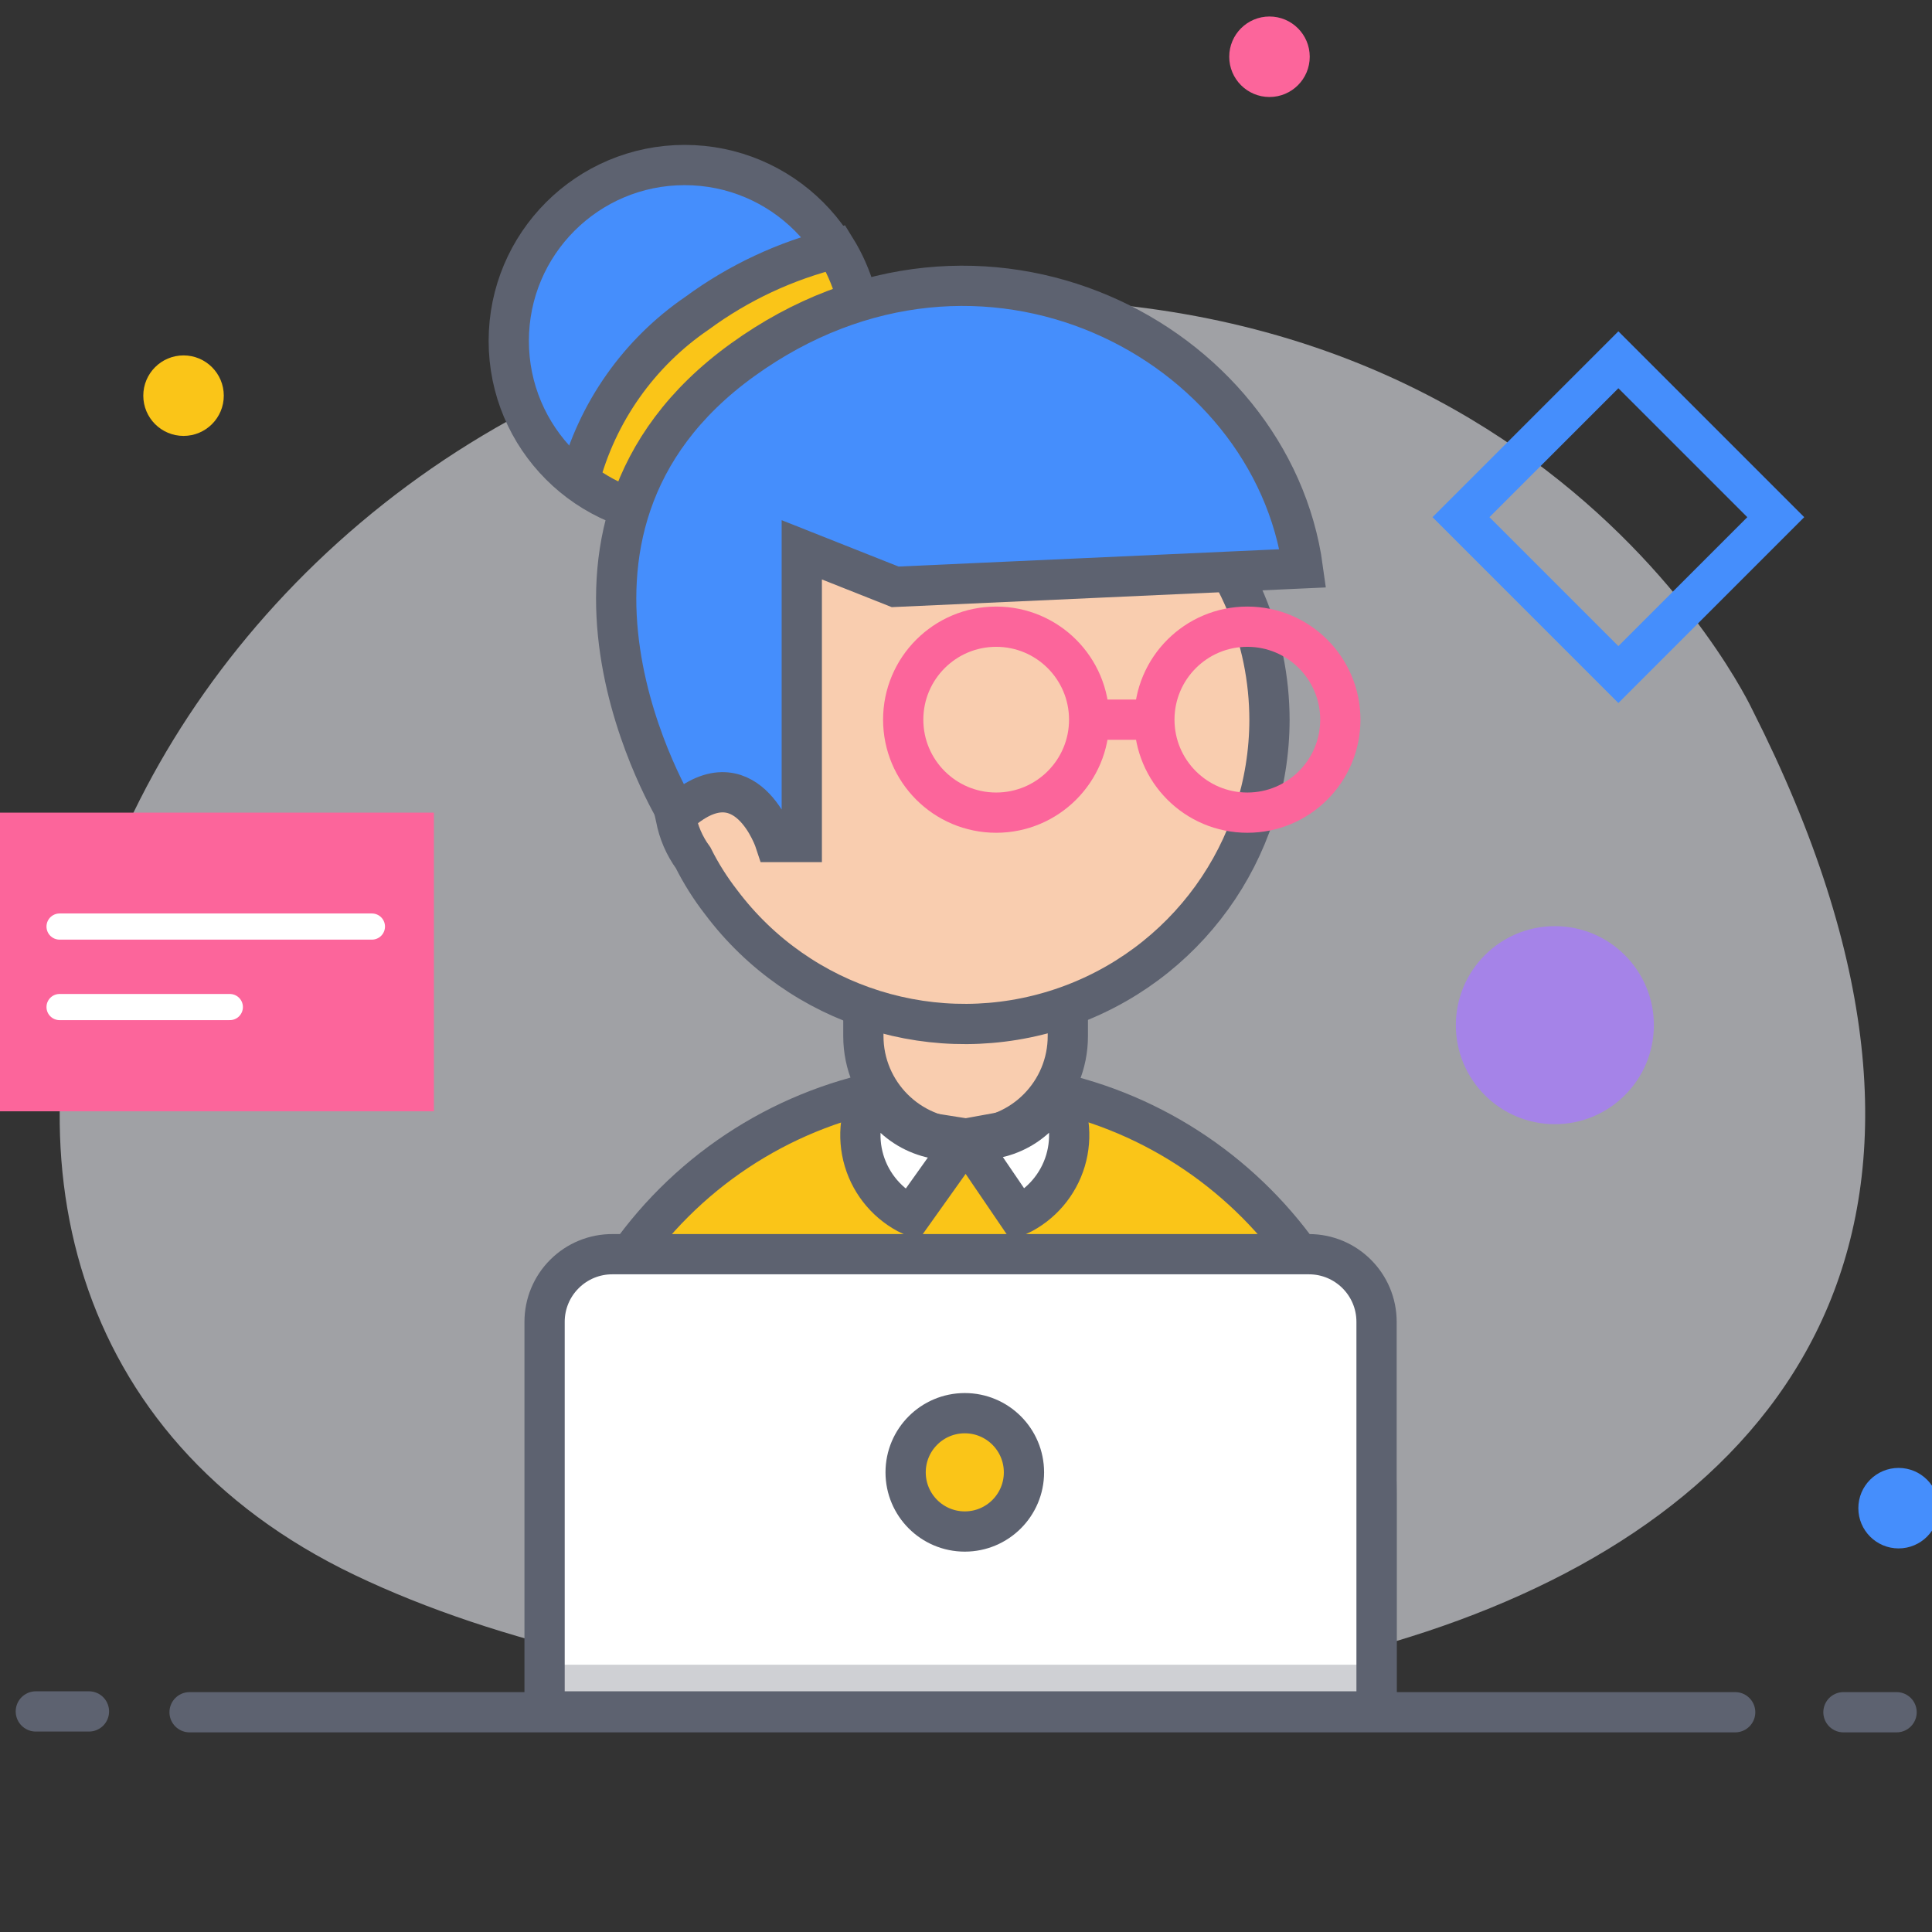<?xml version="1.0" encoding="UTF-8"?> <svg xmlns="http://www.w3.org/2000/svg" xmlns:xlink="http://www.w3.org/1999/xlink" width="48px" height="48px" viewBox="0 0 48 48" version="1.1"><rect x="0" y="0" width="48" height="48" fill="#333333" stroke="none"/><title>Icons / 48px / experience_active</title><desc>Created with Sketch.</desc><g id="Symbols" stroke="none" stroke-width="1" fill="none" fill-rule="evenodd"><g id="Icons-/-48px-/-experience_active"><g><path d="M43.54,17.64 C43.54,17.64 37.66,5 20.12,7.86 C2.58,10.72 -5.44,32.31 8.81,39.13 C23.06,45.95 56.12,42.48 43.54,17.64 Z" id="Shape" fill-opacity="0.595" fill="#E9EBF2" fill-rule="nonzero"></path><path d="M4.71,42.54 L43.11,42.54" id="Shape" stroke="#5D6270" fill="#A484EE" fill-rule="nonzero" stroke-linecap="round"></path><path d="M45.8,42.54 L47.12,42.54" id="Shape" stroke="#5D6270" fill="#A484EE" fill-rule="nonzero" stroke-linecap="round"></path><path d="M0.89,42.52 L2.21,42.52" id="Shape" stroke="#5D6270" fill="#A484EE" fill-rule="nonzero" stroke-linecap="round"></path><path d="M24,26.89 L24,26.89 C29.638,26.907 34.2,31.482 34.2,37.12 L34.2,42.52 L13.74,42.52 L13.74,37.12 C13.74,34.402 14.822,31.795 16.747,29.876 C18.672,27.956 21.282,26.882 24,26.89 Z" id="Shape" stroke="#5D6270" fill="#FAC518" fill-rule="nonzero"></path><path d="M21.42,24.14 L26.53,24.14 L26.53,25.73 C26.536,27.134 25.404,28.279 24,28.29 L24,28.29 C22.592,28.29 21.45,27.148 21.45,25.74 L21.45,24.14 L21.42,24.14 Z" id="Shape" stroke="#5D6270" fill="#F9CDAF" fill-rule="nonzero"></path><path d="M31.54,17.88 C31.536,21.135 29.452,24.022 26.364,25.052 C23.276,26.081 19.876,25.021 17.92,22.42 C17.651,22.074 17.416,21.702 17.22,21.31 C17.003,21.013 16.856,20.671 16.79,20.31 C16.603,19.517 16.473,18.712 16.4,17.9 C16.4,13.719 19.789,10.33 23.97,10.33 C28.151,10.33 31.54,13.719 31.54,17.9 L31.54,17.88 Z" id="Shape" stroke="#5D6270" fill="#F9CDAF" fill-rule="nonzero"></path><circle id="Oval" stroke="#FC659B" cx="24.75" cy="17.88" r="2.31"></circle><circle id="Oval" stroke="#FC659B" cx="30.99" cy="17.88" r="2.31"></circle><circle id="Oval" stroke="#5D6270" fill="#458EFC" fill-rule="nonzero" cx="17.01" cy="8.47" r="4.37"></circle><path d="M21.42,8.47 C21.416,7.657 21.188,6.861 20.76,6.17 C19.519,6.476 18.35,7.023 17.32,7.78 C15.873,8.767 14.832,10.245 14.39,11.94 C15.147,12.53 16.08,12.85 17.04,12.85 C19.459,12.85 21.42,10.889 21.42,8.47 L21.42,8.47 Z" id="Shape" stroke="#5D6270" fill="#FAC518" fill-rule="nonzero"></path><path d="M27.06,17.88 L28.68,17.88" id="Shape" stroke="#FC659B" fill="#ED85B0" fill-rule="nonzero"></path><path d="M32.37,14.12 L22.24,14.58 L19.92,13.66 L19.92,20.92 L19.26,20.92 C19.26,20.92 18.53,18.68 16.83,20.23 C16.83,20.23 12.5,13.23 18.45,8.94 C24.4,4.65 31.6,8.48 32.37,14.12 Z" id="Shape" stroke="#5D6270" fill="#458EFC" fill-rule="nonzero"></path><path d="M24,28.29 L22.64,30.2 C22.073,29.932 21.647,29.435 21.468,28.835 C21.289,28.234 21.373,27.585 21.7,27.05 C22.082,27.951 23.038,28.466 24,28.29 Z" id="Shape" stroke="#5D6270" fill="#FFFFFF" fill-rule="nonzero"></path><path d="M15.22,31.16 L32.52,31.16 C33.448,31.16 34.2,31.912 34.2,32.84 L34.2,42.52 L13.53,42.52 L13.53,32.84 C13.53,32.393 13.708,31.964 14.026,31.649 C14.343,31.333 14.773,31.157 15.22,31.16 L15.22,31.16 Z" id="Shape" stroke="#5D6270" fill="#FFFFFF" fill-rule="nonzero" stroke-linecap="round"></path><path d="M24,28.29 L25.3,30.2 C25.867,29.932 26.293,29.435 26.472,28.835 C26.651,28.234 26.567,27.585 26.24,27.05 C25.866,27.928 24.943,28.44 24,28.29 L24,28.29 Z" id="Shape" stroke="#5D6270" fill="#FFFFFF" fill-rule="nonzero"></path><path d="M13.73,41.86 L34.2,41.86" id="Shape" stroke="#5D6270" opacity="0.3"></path><polygon id="Rectangle-path" fill="#FC659B" fill-rule="nonzero" points="0 20.19 10.78 20.19 10.78 27.61 0 27.61"></polygon><circle id="Oval" fill="#A583E8" fill-rule="nonzero" cx="38.63" cy="25.47" r="2.46"></circle><polygon id="Rectangle-path" stroke="#458EFC" transform="translate(40.208, 12.849) rotate(-45) translate(-40.208, -12.849) " points="37.443 10.084 42.973 10.084 42.973 15.614 37.443 15.614"></polygon><circle id="Oval" fill="#FAC518" fill-rule="nonzero" cx="4.56" cy="9.83" r="1"></circle><circle id="Oval" fill="#458EFC" fill-rule="nonzero" cx="47.17" cy="37.47" r="1"></circle><circle id="Oval" stroke="#5D6270" fill="#FAC518" fill-rule="nonzero" cx="23.97" cy="36.58" r="1.47"></circle><path d="M1.48,23.02 L9.24,23.02" id="Shape" stroke="#FFFFFF" stroke-width="0.65" fill="#FFFFFF" fill-rule="nonzero" stroke-linecap="round"></path><path d="M1.48,25.02 L5.71,25.02" id="Shape" stroke="#FFFFFF" stroke-width="0.65" fill="#FFFFFF" fill-rule="nonzero" stroke-linecap="round"></path><circle id="Oval" fill="#FC659B" fill-rule="nonzero" cx="31.54" cy="1.41" r="1"></circle></g></g></g></svg> 